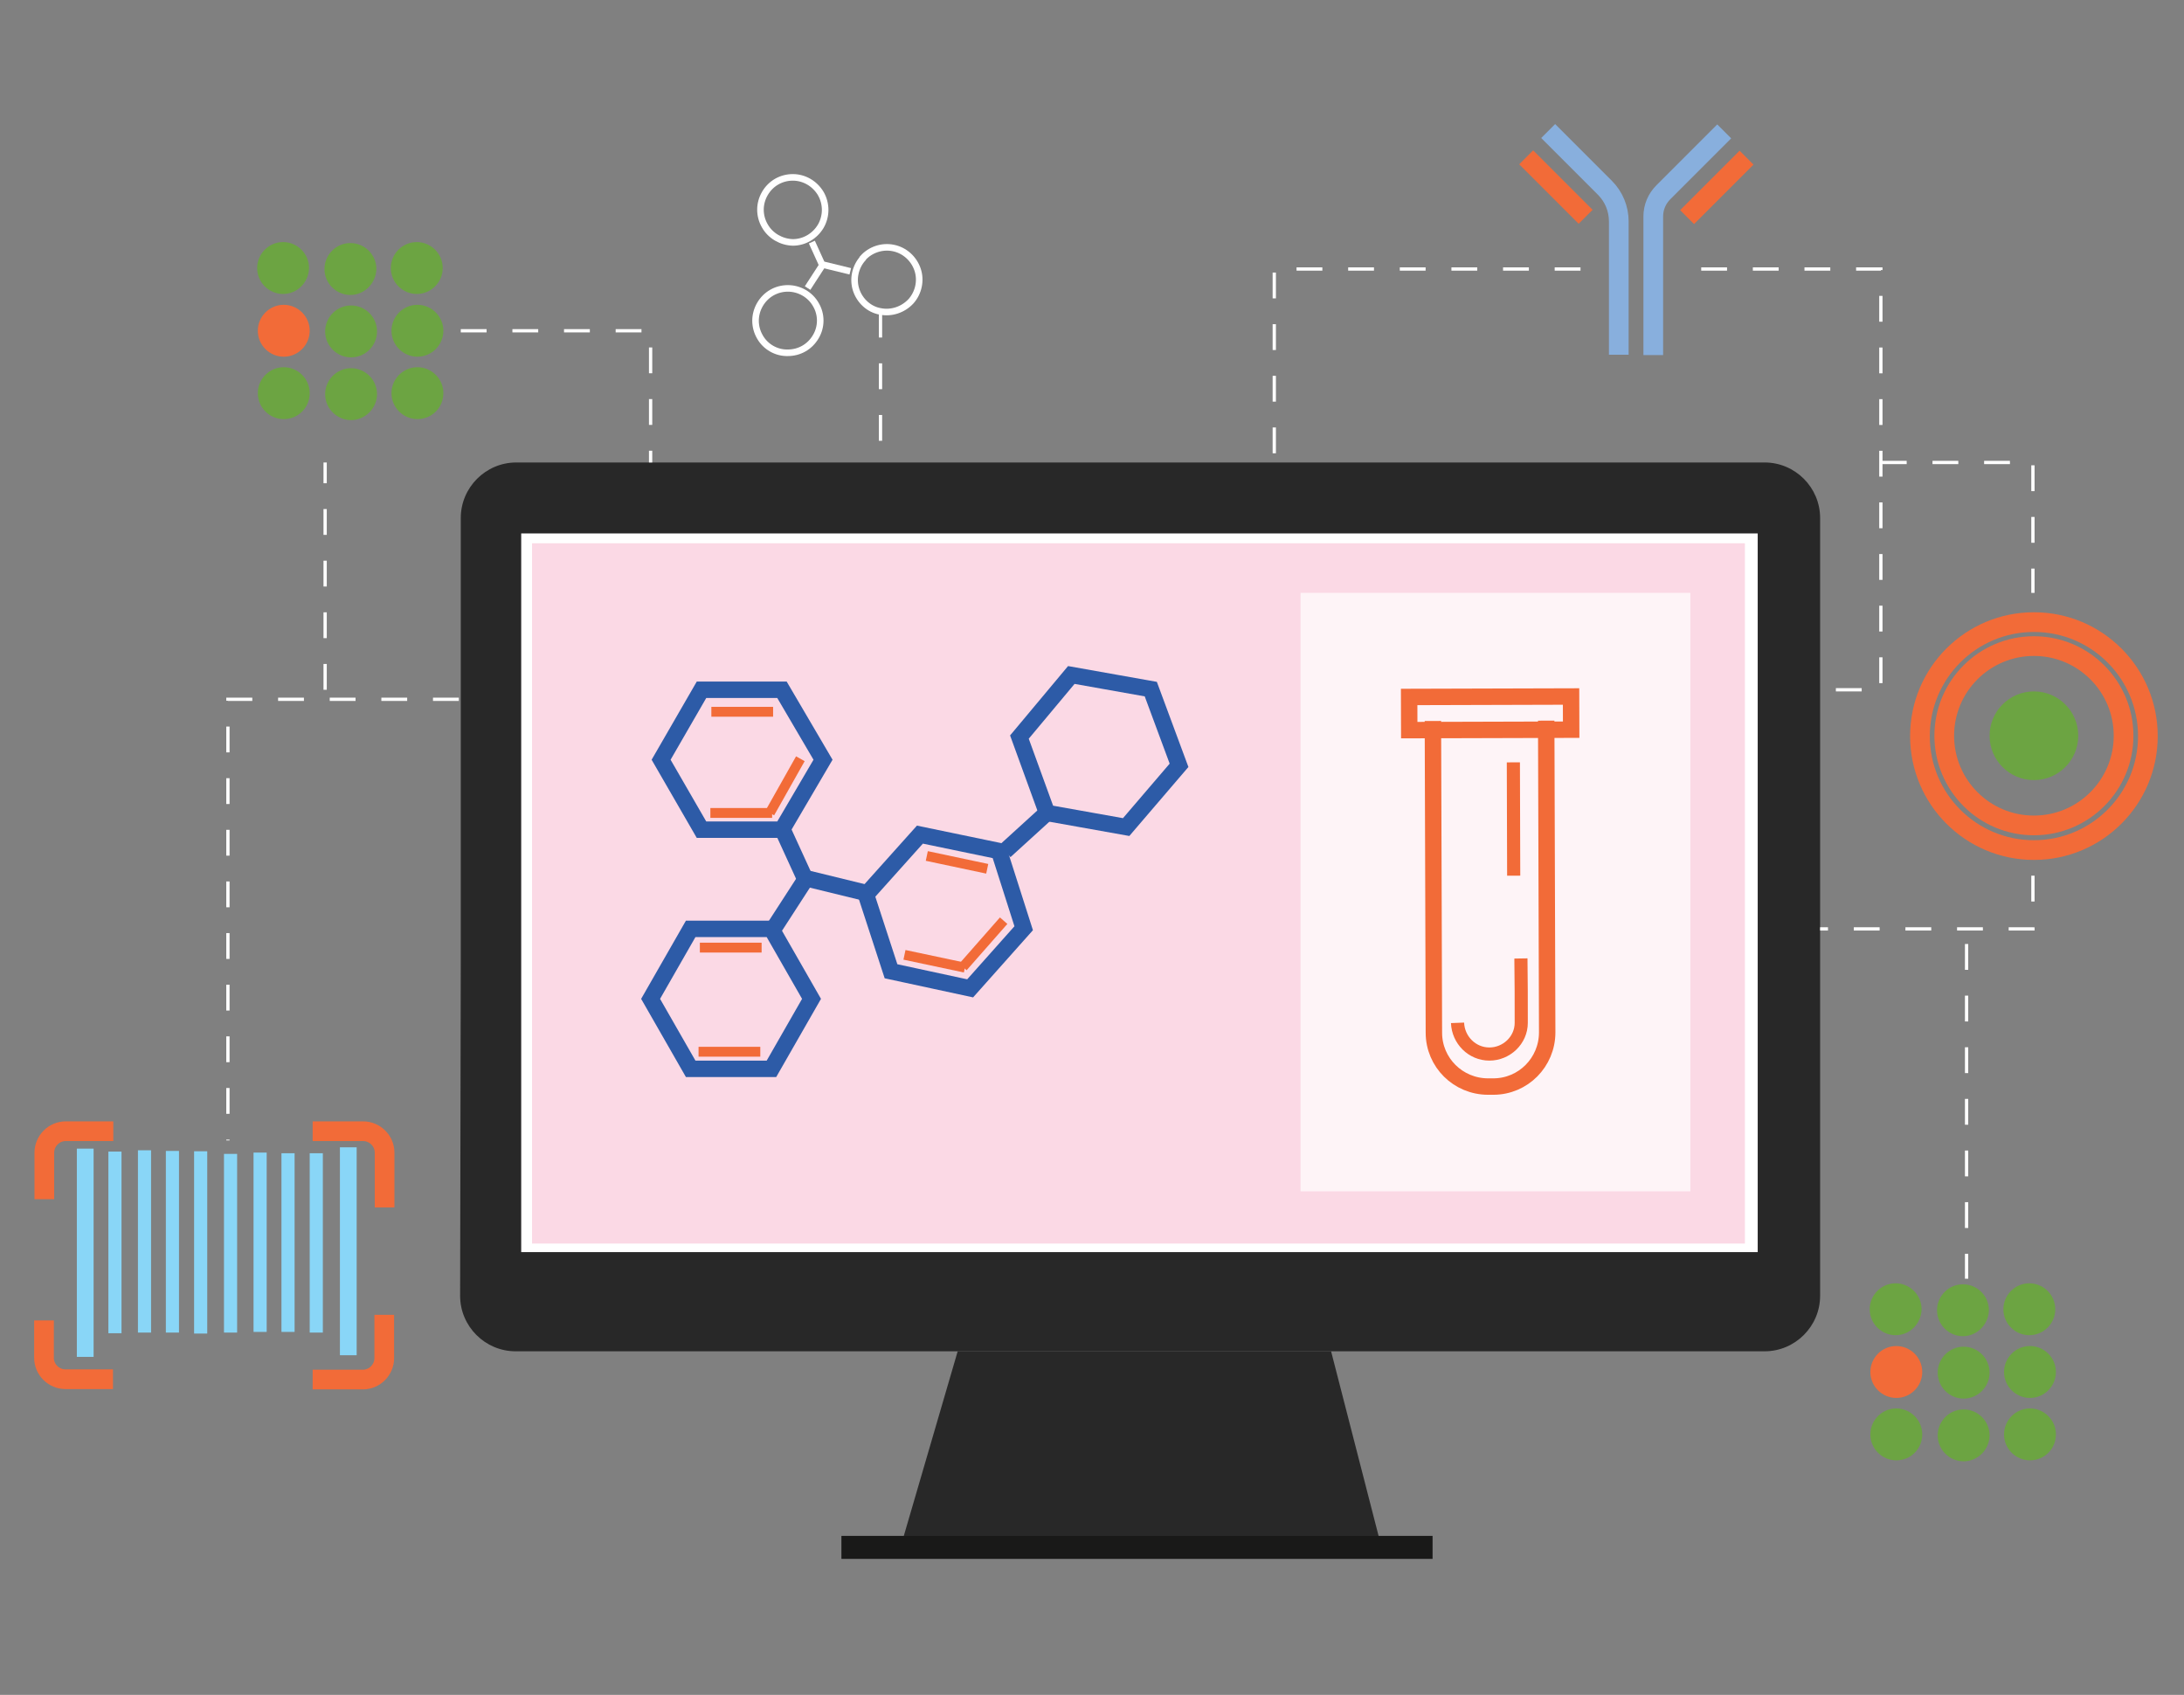 <?xml version="1.0" encoding="utf-8"?>
<!-- Generator: Adobe Illustrator 19.0.0, SVG Export Plug-In . SVG Version: 6.00 Build 0)  -->
<svg version="1.1" id="Layer_1" xmlns="http://www.w3.org/2000/svg" xmlns:xlink="http://www.w3.org/1999/xlink" x="0px" y="0px"
	 viewBox="0 0 665 516" style="enable-background:new 0 0 665 516;" xml:space="preserve">
<rect x="0" y="0" width="665" height="516" fill="#808080" stroke="none"/>
<style type="text/css">
	.st0{fill:#282828;}
	.st1{fill:none;stroke:#191918;stroke-width:7;stroke-miterlimit:10;}
	.st2{fill:#FFFFFF;}
	.st3{opacity:0.63;fill:#F9C4D7;enable-background:new    ;}
	.st4{fill:#6CA442;}
	.st5{fill:#F26B38;}
	.st6{fill:none;stroke:#88AFDD;stroke-width:6;stroke-miterlimit:10;}
	.st7{fill:none;stroke:#F26B38;stroke-width:6;stroke-miterlimit:10;}
	.st8{fill:none;stroke:#2D5BA7;stroke-width:5;stroke-miterlimit:10;}
	.st9{fill:none;stroke:#F26B38;stroke-width:3;stroke-miterlimit:10;}
	.st10{opacity:0.71;fill:#FFFFFF;}
	.st11{fill:none;stroke:#F26B38;stroke-width:5;stroke-miterlimit:10;}
	.st12{fill:none;stroke:#F26B38;stroke-width:4;stroke-miterlimit:10;}
	.st13{fill:#89D6F7;}
	.st14{fill:none;stroke:#FFFFFF;stroke-miterlimit:10;stroke-dasharray:7.86,7.86;}
	.st15{fill:none;stroke:#FFFFFF;stroke-width:2;stroke-miterlimit:10;}
</style>
<g id="XMLID_2_">
	<path id="XMLID_59_" class="st0" d="M140.3,195.9v-38.2c0-9.3,7.6-16.9,16.9-16.9h380.1c9.3,0,16.9,7.6,16.9,16.9v236.8
		c0,9.3-7.6,16.9-16.9,16.9H157c-9.3,0-16.9-7.6-16.9-16.9l0.2-101.2"/>
	<path id="XMLID_36_" class="st0" d="M140.3,293.3v-97.4"/>
	<path id="XMLID_35_" class="st0" d="M420.2,469.3c-48.5,0-97,0-145.5,0c5.6-19.3,11.3-38.6,16.9-57.9h113.7
		C410.3,430.7,415.2,450,420.2,469.3z"/>
	<line id="XMLID_34_" class="st1" x1="256.2" y1="471.1" x2="436.2" y2="471.1"/>
	<polyline id="XMLID_33_" class="st2" points="535.2,184.2 535.2,381.2 158.7,381.2 158.7,162.4 535.2,162.4 535.2,184.2 	"/>
	<rect id="XMLID_42_" x="162" y="165.4" class="st3" width="369.3" height="213.2"/>
</g>
<g id="XMLID_16_">
	<path id="XMLID_15_" class="st4" d="M86.2,89.5L86.2,89.5c-4.3,0-7.9-3.5-7.9-7.9v0c0-4.3,3.5-7.9,7.9-7.9h0c4.3,0,7.9,3.5,7.9,7.9
		v0C94,86,90.5,89.5,86.2,89.5z"/>
	<path id="XMLID_17_" class="st4" d="M106.7,89.8L106.7,89.8c-4.3,0-7.9-3.5-7.9-7.9v0c0-4.3,3.5-7.9,7.9-7.9h0
		c4.3,0,7.9,3.5,7.9,7.9v0C114.5,86.2,111,89.8,106.7,89.8z"/>
	<path id="XMLID_18_" class="st4" d="M126.9,89.5L126.9,89.5c-4.3,0-7.9-3.5-7.9-7.9v0c0-4.3,3.5-7.9,7.9-7.9h0
		c4.3,0,7.9,3.5,7.9,7.9v0C134.8,86,131.2,89.5,126.9,89.5z"/>
	<path id="XMLID_21_" class="st5" d="M86.4,108.6L86.4,108.6c-4.3,0-7.9-3.5-7.9-7.9v0c0-4.3,3.5-7.9,7.9-7.9h0
		c4.3,0,7.9,3.5,7.9,7.9v0C94.3,105,90.8,108.6,86.4,108.6z"/>
	<path id="XMLID_20_" class="st4" d="M106.9,108.8L106.9,108.8c-4.3,0-7.9-3.5-7.9-7.9v0c0-4.3,3.5-7.9,7.9-7.9h0
		c4.3,0,7.9,3.5,7.9,7.9v0C114.8,105.3,111.2,108.8,106.9,108.8z"/>
	<path id="XMLID_19_" class="st4" d="M127.1,108.6L127.1,108.6c-4.3,0-7.9-3.5-7.9-7.9v0c0-4.3,3.5-7.9,7.9-7.9h0
		c4.3,0,7.9,3.5,7.9,7.9v0C135,105,131.5,108.6,127.1,108.6z"/>
	<path id="XMLID_24_" class="st4" d="M86.4,127.6L86.4,127.6c-4.3,0-7.9-3.5-7.9-7.9v0c0-4.3,3.5-7.9,7.9-7.9h0
		c4.3,0,7.9,3.5,7.9,7.9v0C94.3,124.1,90.8,127.6,86.4,127.6z"/>
	<path id="XMLID_23_" class="st4" d="M106.9,127.9L106.9,127.9c-4.3,0-7.9-3.5-7.9-7.9v0c0-4.3,3.5-7.9,7.9-7.9h0
		c4.3,0,7.9,3.5,7.9,7.9v0C114.8,124.3,111.2,127.9,106.9,127.9z"/>
	<path id="XMLID_22_" class="st4" d="M127.1,127.6L127.1,127.6c-4.3,0-7.9-3.5-7.9-7.9v0c0-4.3,3.5-7.9,7.9-7.9h0
		c4.3,0,7.9,3.5,7.9,7.9v0C135,124.1,131.5,127.6,127.1,127.6z"/>
</g>
<g id="XMLID_43_">
	<path id="XMLID_52_" class="st4" d="M577.2,406.5L577.2,406.5c-4.3,0-7.9-3.5-7.9-7.9l0,0c0-4.3,3.5-7.9,7.9-7.9l0,0
		c4.3,0,7.9,3.5,7.9,7.9l0,0C585,403,581.5,406.5,577.2,406.5z"/>
	<path id="XMLID_51_" class="st4" d="M597.7,406.8L597.7,406.8c-4.3,0-7.9-3.5-7.9-7.9l0,0c0-4.3,3.5-7.9,7.9-7.9l0,0
		c4.3,0,7.9,3.5,7.9,7.9l0,0C605.5,403.2,602,406.8,597.7,406.8z"/>
	<path id="XMLID_50_" class="st4" d="M617.9,406.5L617.9,406.5c-4.3,0-7.9-3.5-7.9-7.9l0,0c0-4.3,3.5-7.9,7.9-7.9l0,0
		c4.3,0,7.9,3.5,7.9,7.9l0,0C625.8,403,622.2,406.5,617.9,406.5z"/>
	<path id="XMLID_49_" class="st5" d="M577.4,425.6L577.4,425.6c-4.3,0-7.9-3.5-7.9-7.9v0c0-4.3,3.5-7.9,7.9-7.9h0
		c4.3,0,7.9,3.5,7.9,7.9v0C585.3,422,581.8,425.6,577.4,425.6z"/>
	<path id="XMLID_48_" class="st4" d="M597.9,425.8L597.9,425.8c-4.3,0-7.9-3.5-7.9-7.9v0c0-4.3,3.5-7.9,7.9-7.9h0
		c4.3,0,7.9,3.5,7.9,7.9v0C605.8,422.3,602.2,425.8,597.9,425.8z"/>
	<path id="XMLID_47_" class="st4" d="M618.1,425.6L618.1,425.6c-4.3,0-7.9-3.5-7.9-7.9v0c0-4.3,3.5-7.9,7.9-7.9l0,0
		c4.3,0,7.9,3.5,7.9,7.9v0C626,422,622.5,425.6,618.1,425.6z"/>
	<path id="XMLID_46_" class="st4" d="M577.4,444.6L577.4,444.6c-4.3,0-7.9-3.5-7.9-7.9v0c0-4.3,3.5-7.9,7.9-7.9h0
		c4.3,0,7.9,3.5,7.9,7.9v0C585.3,441.1,581.8,444.6,577.4,444.6z"/>
	<path id="XMLID_45_" class="st4" d="M597.9,444.9L597.9,444.9c-4.3,0-7.9-3.5-7.9-7.9l0,0c0-4.3,3.5-7.9,7.9-7.9h0
		c4.3,0,7.9,3.5,7.9,7.9l0,0C605.8,441.3,602.2,444.9,597.9,444.9z"/>
	<path id="XMLID_44_" class="st4" d="M618.1,444.6L618.1,444.6c-4.3,0-7.9-3.5-7.9-7.9v0c0-4.3,3.5-7.9,7.9-7.9l0,0
		c4.3,0,7.9,3.5,7.9,7.9v0C626,441.1,622.5,444.6,618.1,444.6z"/>
</g>
<g id="XMLID_26_">
	<path id="XMLID_25_" class="st6" d="M471.4,39.9l17.3,17.3c2.7,2.7,4.2,6.4,4.2,10.2v40.6"/>
	<line id="XMLID_27_" class="st7" x1="464.7" y1="47.9" x2="482.8" y2="66"/>
	<path id="XMLID_29_" class="st6" d="M525,40l-18.5,18.5c-2,2-3.1,4.6-3.1,7.4v42.2"/>
	<line id="XMLID_28_" class="st7" x1="531.8" y1="48" x2="513.7" y2="66.1"/>
</g>
<g id="XMLID_37_">
	<circle id="XMLID_30_" class="st7" cx="619.3" cy="224.1" r="34.7"/>
	<circle id="XMLID_32_" class="st7" cx="619.3" cy="224" r="27.3"/>
	<circle id="XMLID_31_" class="st4" cx="619.3" cy="224" r="13.5"/>
</g>
<g id="XMLID_39_">
	<g id="XMLID_157_">
		<line id="XMLID_163_" class="st8" x1="245.4" y1="267.5" x2="235.5" y2="282.8"/>
		<line id="XMLID_162_" class="st8" x1="263.5" y1="271.8" x2="245.9" y2="267.5"/>
		<line id="XMLID_40_" class="st8" x1="319.4" y1="246.9" x2="306" y2="259.1"/>
		<line id="XMLID_161_" class="st8" x1="245.9" y1="269.2" x2="238.3" y2="252.6"/>
		<polygon id="XMLID_160_" class="st8" points="213.6,252.6 201.3,231.3 213.6,210 238.1,210 250.6,231.3 238.1,252.6 		"/>
		<polygon id="XMLID_41_" class="st8" points="318.8,247.5 310.4,224.4 326.2,205.5 350.4,209.8 359,233 342.9,251.8 		"/>
		<polygon id="XMLID_159_" class="st8" points="271.3,295.7 263.7,272.4 280.1,254.1 304.2,259.1 311.7,282.6 295.4,300.9 		"/>
		<polygon id="XMLID_158_" class="st8" points="210.3,325.4 198.1,304.1 210.3,282.8 234.9,282.8 247.1,304.1 234.9,325.4 		"/>
	</g>
	<line id="XMLID_100_" class="st9" x1="216.6" y1="216.7" x2="235.4" y2="216.7"/>
	<line id="XMLID_101_" class="st9" x1="216.3" y1="247.5" x2="235.1" y2="247.5"/>
	<line id="XMLID_102_" class="st9" x1="234.4" y1="247.5" x2="243.7" y2="231"/>
	<line id="XMLID_105_" class="st9" x1="282.2" y1="260.6" x2="300.6" y2="264.5"/>
	<line id="XMLID_106_" class="st9" x1="213.1" y1="288.5" x2="231.9" y2="288.5"/>
	<line id="XMLID_107_" class="st9" x1="212.7" y1="320.2" x2="231.5" y2="320.2"/>
	<line id="XMLID_104_" class="st9" x1="275.4" y1="290.7" x2="293.8" y2="294.6"/>
	<line id="XMLID_103_" class="st9" x1="293.2" y1="294.4" x2="305.6" y2="280.3"/>
</g>
<rect id="XMLID_38_" x="396" y="180.5" class="st10" width="118.7" height="182.2"/>
<g id="XMLID_185_">
	<path id="XMLID_98_" class="st11" d="M470.8,219.4l0.3,94.9c0,9.1-7.3,16.5-16.4,16.5l-1.6,0c-9.1,0-16.5-7.3-16.5-16.4l-0.3-94.9"
		/>
	
		<rect id="XMLID_97_" x="429" y="212.1" transform="matrix(-1 2.847787e-003 -2.847787e-003 -1 908.001 433.027)" class="st11" width="49.3" height="10.1"/>
	<line id="XMLID_96_" class="st12" x1="460.8" y1="232.1" x2="460.9" y2="266.6"/>
	<path id="XMLID_95_" class="st12" d="M443.8,311.4c0.2,5.2,4.4,9.5,9.7,9.5c5.2,0,9.7-4.2,9.7-9.5c0-6.5,0-13.1-0.1-19.6"/>
</g>
<g id="XMLID_55_">
	<g id="XMLID_54_">
		<rect id="XMLID_85_" x="33" y="350.6" class="st13" width="4" height="55.3"/>
		<rect id="XMLID_84_" x="42" y="350.2" class="st13" width="4" height="55.5"/>
		<rect id="XMLID_83_" x="50.5" y="350.4" class="st13" width="4" height="55.3"/>
		<rect id="XMLID_77_" x="59.1" y="350.5" class="st13" width="4" height="55.5"/>
	</g>
	<g id="XMLID_57_">
		<rect id="XMLID_64_" x="68.2" y="351.3" class="st13" width="4" height="54.4"/>
		<rect id="XMLID_61_" x="77.2" y="350.9" class="st13" width="4" height="54.6"/>
		<rect id="XMLID_60_" x="85.7" y="351.1" class="st13" width="4" height="54.4"/>
		<rect id="XMLID_58_" x="94.3" y="351.1" class="st13" width="4" height="54.6"/>
	</g>
	<rect id="XMLID_62_" x="103.5" y="349.3" class="st13" width="5.1" height="63.3"/>
	<rect id="XMLID_63_" x="23.4" y="349.7" class="st13" width="5.1" height="63.4"/>
	<path id="XMLID_65_" class="st7" d="M34.4,419.9H19.9c-3.5,0-6.5-2.9-6.5-6.5V402"/>
	<path id="XMLID_67_" class="st7" d="M117,400.3v13.2c0,3.5-2.9,6.5-6.5,6.5H95.2"/>
	<path id="XMLID_66_" class="st7" d="M95.2,344.4h15.4c3.5,0,6.5,2.9,6.5,6.5v16.7"/>
	<path id="XMLID_53_" class="st7" d="M13.5,365.1v-14.2c0-3.5,2.9-6.5,6.5-6.5h14.5"/>
</g>
<polyline id="XMLID_99_" class="st14" points="139.7,212.9 69.4,212.9 69.4,347.2 "/>
<polyline id="XMLID_70_" class="st14" points="140.3,100.7 198.1,100.7 198.1,140.8 "/>
<line id="XMLID_68_" class="st14" x1="99" y1="210" x2="99" y2="140.8"/>
<polyline id="XMLID_82_" class="st14" points="518,81.9 572.7,81.9 572.7,210 554.2,210 "/>
<polyline id="XMLID_56_" class="st14" points="388,138 388,81.9 482.2,81.9 "/>
<polyline id="XMLID_86_" class="st14" points="619,266.6 619,282.8 554.2,282.8 "/>
<polyline id="XMLID_69_" class="st14" points="572.7,140.8 619,140.8 619,154 619,180.5 "/>
<line id="XMLID_72_" class="st14" x1="598.8" y1="287.4" x2="598.8" y2="389.3"/>
<g id="XMLID_73_">
	<line id="XMLID_80_" class="st15" x1="250.5" y1="80.6" x2="245.9" y2="87.7"/>
	<line id="XMLID_79_" class="st15" x1="258.9" y1="82.6" x2="250.7" y2="80.6"/>
	<line id="XMLID_78_" class="st15" x1="250.7" y1="81.4" x2="247.2" y2="73.7"/>
	<path id="XMLID_76_" class="st15" d="M232.9,68.8L232.9,68.8c-1.8-3.1-1.8-6.8,0-9.9l0,0c1.8-3.1,5-4.9,8.5-4.9h0
		c3.5,0,6.7,1.9,8.5,4.9l0,0c1.8,3.1,1.8,6.9,0,10l0,0c-1.8,3-5,4.9-8.5,4.9h0C237.9,73.7,234.6,71.8,232.9,68.8z"/>
	<path id="XMLID_75_" class="st15" d="M260.7,88.3L260.7,88.3c-1.1-3.3-0.3-7,2-9.6l0-0.1c2.3-2.6,5.9-3.8,9.3-3.1l0,0
		c3.5,0.7,6.3,3.3,7.4,6.6l0,0c1.1,3.3,0.3,7-2,9.6l0,0c-2.4,2.6-6,3.8-9.4,3.1l0,0C264.6,94.2,261.8,91.6,260.7,88.3z"/>
	<path id="XMLID_74_" class="st15" d="M231.4,102.6L231.4,102.6c-1.8-3.1-1.8-6.8,0-9.9l0,0c1.8-3.1,5-4.9,8.5-4.9l0,0
		c3.5,0,6.8,1.9,8.5,4.9l0,0c1.8,3,1.8,6.8,0,9.8l0,0c-1.8,3.1-5,4.9-8.5,4.9h0C236.4,107.5,233.1,105.6,231.4,102.6z"/>
</g>
<path id="XMLID_71_" class="st14" d="M201.3,119.8"/>
<line id="XMLID_87_" class="st14" x1="268.1" y1="94.9" x2="268.1" y2="140.8"/>
</svg>
